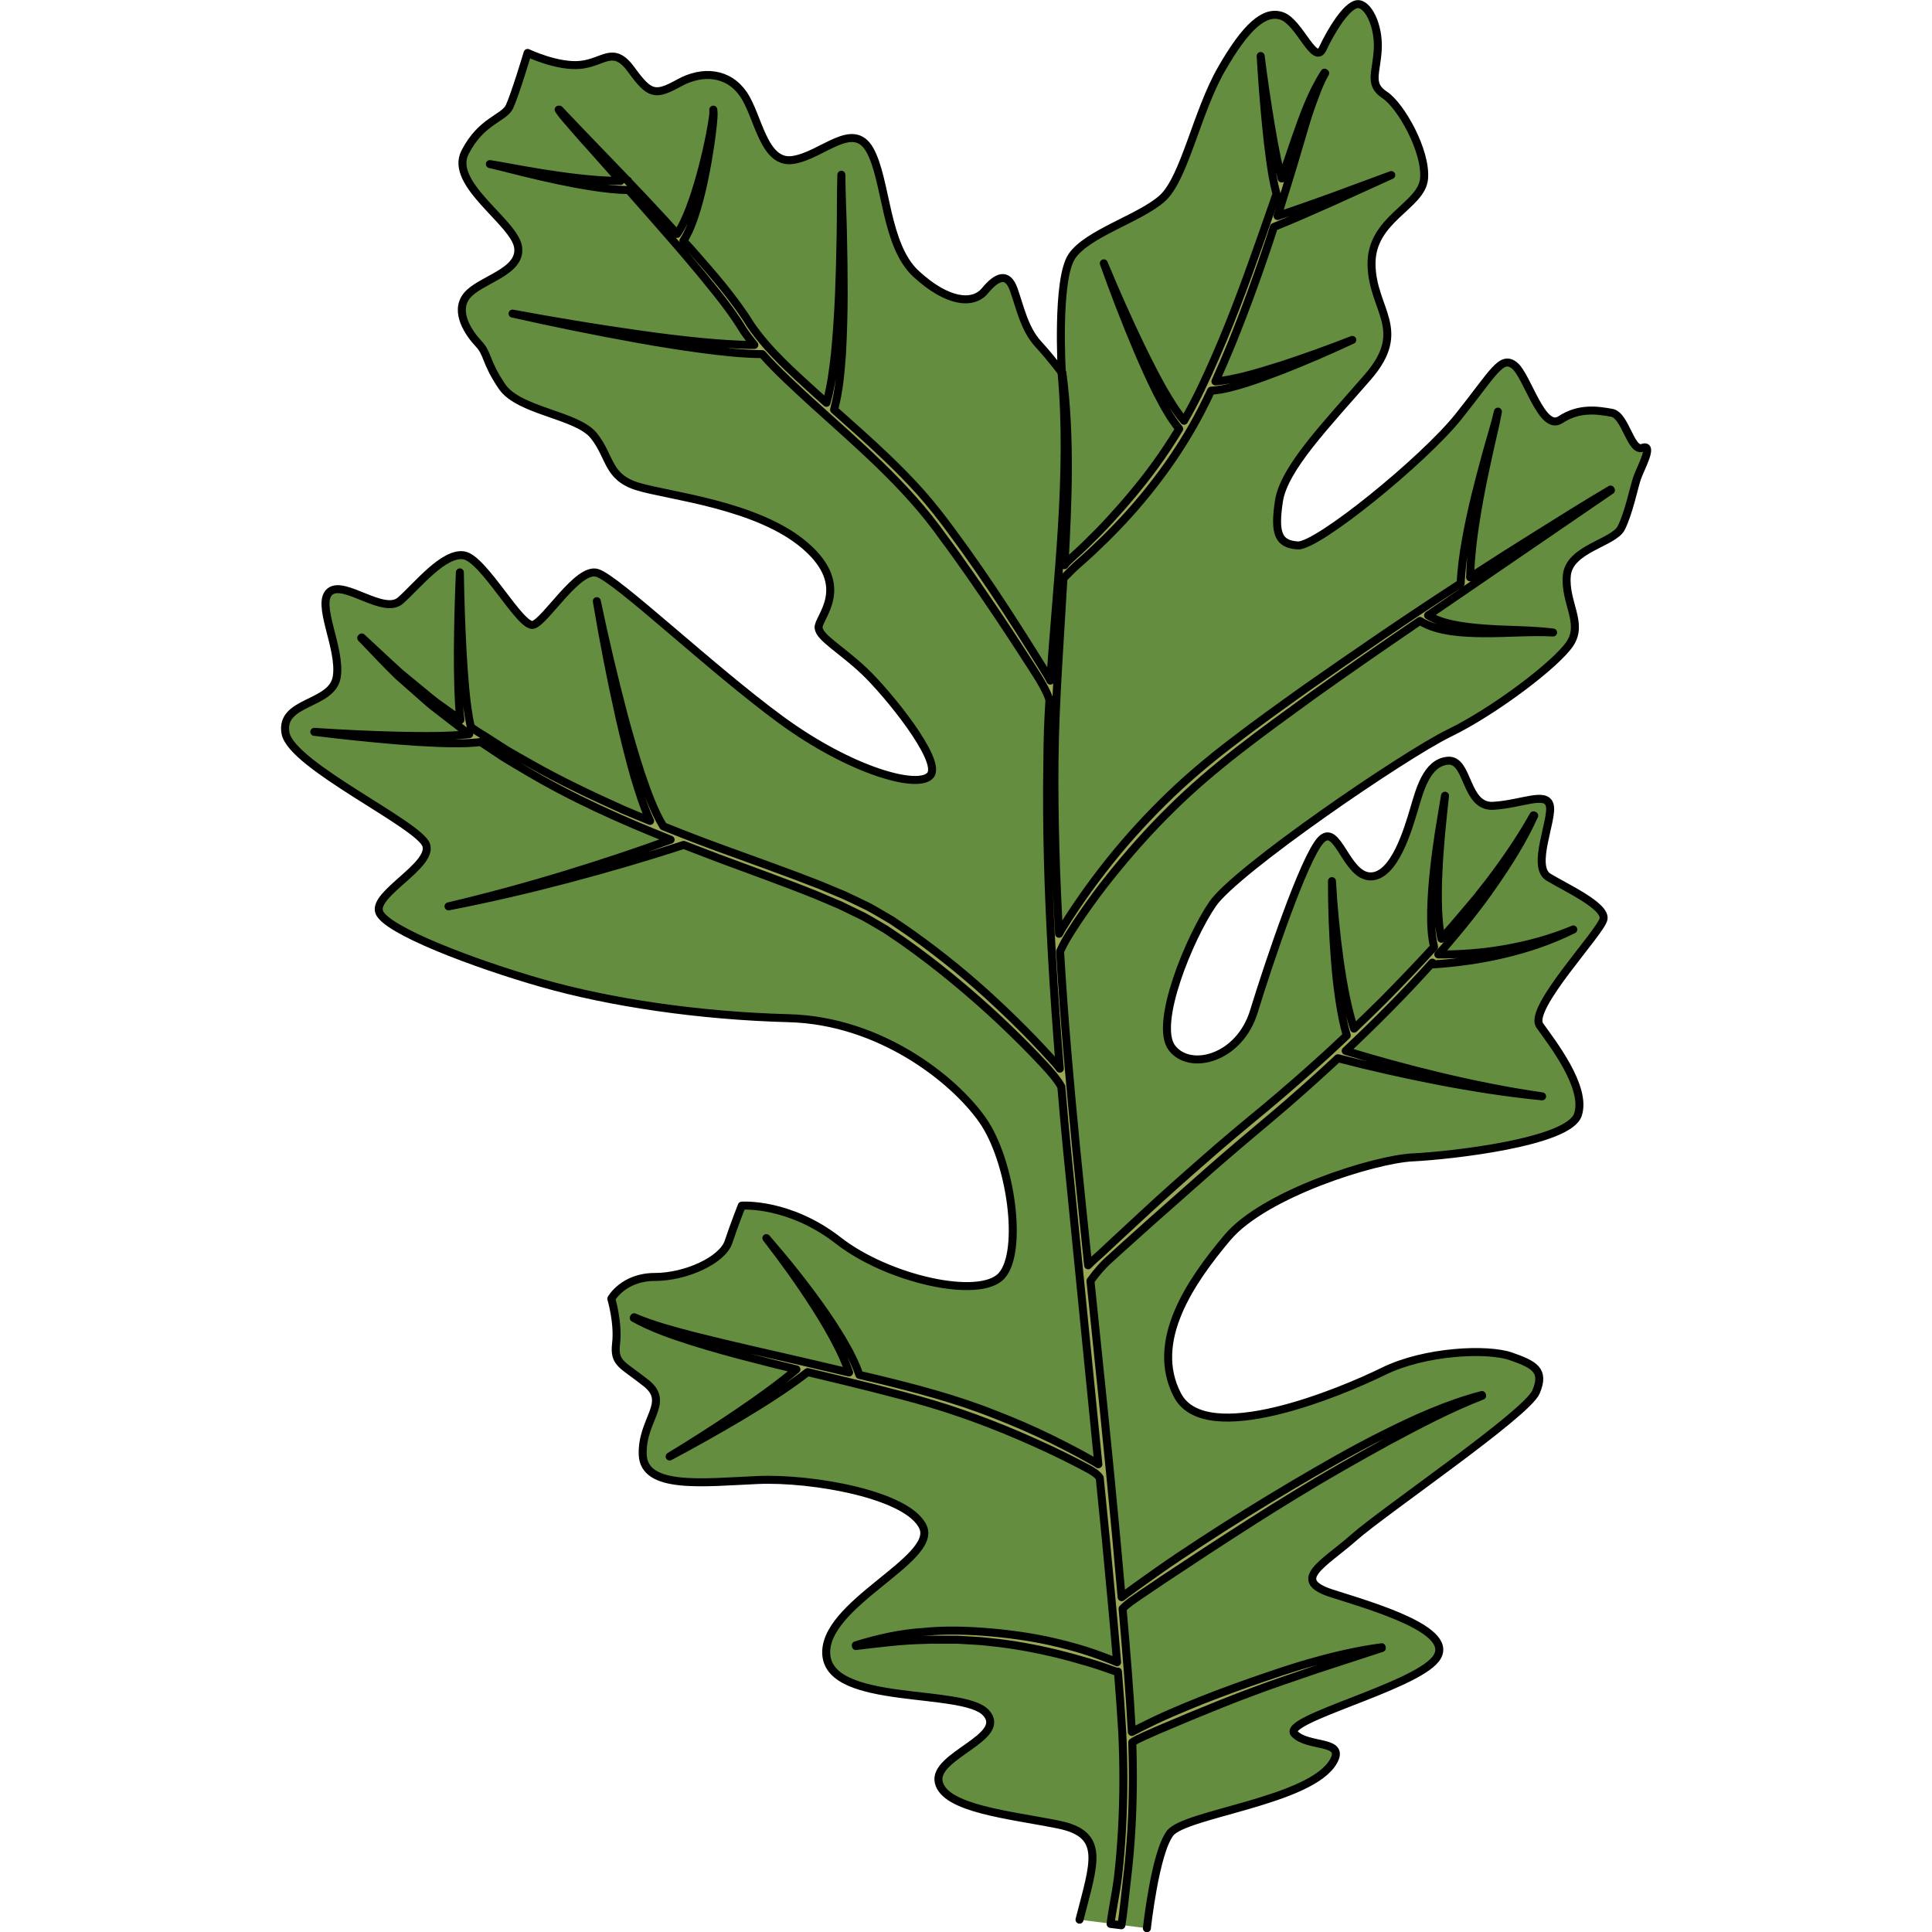 <?xml version="1.0" encoding="utf-8"?>
<!-- Created by: Science Figures, www.sciencefigures.org, Generator: Science Figures Editor -->
<svg version="1.1" id="Camada_1" xmlns="http://www.w3.org/2000/svg" xmlns:xlink="http://www.w3.org/1999/xlink" 
	 width="800px" height="800px" viewBox="0 0 171.4 241.68" enable-background="new 0 0 171.4 241.68" xml:space="preserve">
<g>
	<path fill="#658D40" d="M99.9,240.14c1.81-7.11,3.36-10.7-2.69-11.91c-6.05-1.21-14.17-1.97-14.92-5.29
		c-0.76-3.33,8.77-5.59,5.9-8.69c-2.87-3.1-19.35-0.83-19.96-7.18c-0.6-6.35,13.91-11.95,12.1-16.03c-1.81-4.08-13.91-6.2-20.71-5.9
		c-6.8,0.3-14.21,1.21-14.36-3.18s3.48-6.5,0.45-8.92c-3.02-2.42-4.08-2.42-3.78-4.99c0.3-2.57-0.6-5.59-0.6-5.59
		s1.51-2.72,5.44-2.72s8.47-2.12,9.22-4.38c0.76-2.27,1.66-4.54,1.66-4.54s5.9-0.45,12.1,4.38s17.69,7.41,20.41,4.38
		c2.72-3.02,1.21-14.36-2.42-19.51c-3.63-5.14-12.85-12.4-24.19-12.7c-11.34-0.3-22.38-1.97-30.85-4.38s-19.66-6.65-20.41-8.92
		c-0.76-2.27,6.65-5.75,5.9-8.32c-0.76-2.57-16.92-9.99-17.62-14.06s5.87-3.44,6.42-7.04c0.55-3.6-2.66-9.16-0.86-10.64
		s6.73,2.97,8.84,1.1c2.11-1.88,5.4-6.03,7.91-5.64c2.5,0.39,7.12,9.16,8.69,8.69c1.57-0.47,5.56-7.2,7.98-6.5
		c2.43,0.7,14.24,11.97,23.01,18.39s17.3,8.77,18.71,6.89c1.41-1.88-5.4-10.25-8.3-12.99c-2.9-2.74-5.56-4.15-5.71-5.4
		c-0.16-1.25,4.3-5.09-1.64-10.25c-5.95-5.17-17.14-6.26-20.98-7.44c-3.84-1.17-3.37-3.68-5.48-6.34
		c-2.11-2.66-9.39-3.05-11.51-6.18c-2.11-3.13-1.72-4.07-2.9-5.32s-3.13-3.99-1.49-6.03c1.64-2.03,6.81-2.9,6.42-6.03
		c-0.39-3.13-8.69-7.91-6.65-11.9s4.85-4.23,5.56-5.71c0.7-1.49,2.27-6.73,2.27-6.73s3.76,1.8,6.65,1.49
		c2.9-0.31,4.07-2.5,6.34,0.63c2.27,3.13,2.97,3.29,5.95,1.64c2.97-1.64,6.18-1.33,8.06,1.41c1.88,2.74,2.5,8.77,6.18,8.22
		c3.68-0.55,7.51-5.01,9.63-1.25c2.11,3.76,1.88,11.9,5.79,15.5c3.91,3.6,7.12,3.91,8.61,2.11c1.49-1.8,2.82-2.35,3.6-0.16
		c0.78,2.19,1.33,4.93,3.05,6.81s2.97,3.6,2.97,3.6s-0.7-11.66,1.25-14.56c1.96-2.9,8.61-4.77,11.35-7.28
		c2.74-2.5,4.3-10.8,7.36-16.12c3.05-5.32,5.4-7.44,7.59-6.65c2.19,0.78,4.07,6.26,5.09,4.07s2.97-5.4,4.3-5.56s2.74,2.66,2.58,5.64
		c-0.16,2.97-1.17,4.38,0.86,5.71c2.03,1.33,5.24,7.04,4.93,10.49c-0.31,3.44-6.65,5.01-6.57,10.72c0.08,5.71,4.7,8.14-0.47,14.09
		c-5.17,5.95-10.49,11.43-11.11,15.5s-0.08,5.4,2.35,5.56c2.43,0.16,15.73-10.64,20.11-16.12c4.38-5.48,5.32-7.67,6.97-6.42
		c1.64,1.25,3.44,8.37,5.79,6.81s4.7-1.17,6.42-0.86s2.35,4.93,3.84,4.38s-0.31,2.66-0.7,3.84c-0.39,1.17-1.02,4.3-1.96,6.18
		c-0.94,1.88-6.5,2.58-6.81,5.95c-0.31,3.37,2.11,5.95,0.39,8.53c-1.72,2.58-9.47,8.45-15.11,11.19s-26.69,17.14-29.59,21.37
		c-2.9,4.23-7.36,15.03-5.09,18c2.27,2.97,8.45,1.33,10.25-4.54c1.8-5.87,6.26-19.18,8.37-21.45s3.13,4.46,6.18,4.54
		c3.05,0.08,4.77-6.03,5.48-8.37c0.7-2.35,1.57-5.87,4.23-6.1c2.66-0.23,2.11,5.87,5.71,5.64s6.57-1.8,7.04-0.08s-2.35,7.67-0.16,9
		c2.19,1.33,7.2,3.6,6.89,5.24c-0.31,1.64-9.47,11.19-7.98,13.31c1.49,2.11,5.95,7.75,4.77,11.19c-1.17,3.44-15.89,5.09-20.66,5.32
		c-4.77,0.23-18.55,4.54-23.17,10.02c-4.62,5.48-9.78,12.99-6.26,19.72c3.52,6.73,20.51-0.39,25.75-2.97
		c5.24-2.58,13.07-2.9,15.97-1.88c2.9,1.02,4.3,1.72,3.13,4.46c-1.17,2.74-19,14.86-22.77,18.19s-8,5.33-2.78,7
		c5.22,1.67,15.77,4.67,13,8.22c-2.78,3.55-19.33,7.55-17.66,9.33c1.67,1.78,6.4,0.73,4.89,3.44c-2.79,5-18.55,6.55-20.44,9
		c-1.89,2.44-2.91,11.9-2.91,11.9"/>
	<path fill="none" stroke="#000000" stroke-linecap="round" stroke-linejoin="round" stroke-miterlimit="10" d="M99.9,240.14
		c1.81-7.11,3.36-10.7-2.69-11.91c-6.05-1.21-14.17-1.97-14.92-5.29c-0.76-3.33,8.77-5.59,5.9-8.69c-2.87-3.1-19.35-0.83-19.96-7.18
		c-0.6-6.35,13.91-11.95,12.1-16.03c-1.81-4.08-13.91-6.2-20.71-5.9c-6.8,0.3-14.21,1.21-14.36-3.18s3.48-6.5,0.45-8.92
		c-3.02-2.42-4.08-2.42-3.78-4.99c0.3-2.57-0.6-5.59-0.6-5.59s1.51-2.72,5.44-2.72s8.47-2.12,9.22-4.38
		c0.76-2.27,1.66-4.54,1.66-4.54s5.9-0.45,12.1,4.38s17.69,7.41,20.41,4.38c2.72-3.02,1.21-14.36-2.42-19.51
		c-3.63-5.14-12.85-12.4-24.19-12.7c-11.34-0.3-22.38-1.97-30.85-4.38s-19.66-6.65-20.41-8.92c-0.76-2.27,6.65-5.75,5.9-8.32
		c-0.76-2.57-16.92-9.99-17.62-14.06s5.87-3.44,6.42-7.04c0.55-3.6-2.66-9.16-0.86-10.64s6.73,2.97,8.84,1.1
		c2.11-1.88,5.4-6.03,7.91-5.64c2.5,0.39,7.12,9.16,8.69,8.69c1.57-0.47,5.56-7.2,7.98-6.5c2.43,0.7,14.24,11.97,23.01,18.39
		s17.3,8.77,18.71,6.89c1.41-1.88-5.4-10.25-8.3-12.99c-2.9-2.74-5.56-4.15-5.71-5.4c-0.16-1.25,4.3-5.09-1.64-10.25
		c-5.95-5.17-17.14-6.26-20.98-7.44c-3.84-1.17-3.37-3.68-5.48-6.34c-2.11-2.66-9.39-3.05-11.51-6.18c-2.11-3.13-1.72-4.07-2.9-5.32
		s-3.13-3.99-1.49-6.03c1.64-2.03,6.81-2.9,6.42-6.03c-0.39-3.13-8.69-7.91-6.65-11.9s4.85-4.23,5.56-5.71
		c0.7-1.49,2.27-6.73,2.27-6.73s3.76,1.8,6.65,1.49c2.9-0.31,4.07-2.5,6.34,0.63c2.27,3.13,2.97,3.29,5.95,1.64
		c2.97-1.64,6.18-1.33,8.06,1.41c1.88,2.74,2.5,8.77,6.18,8.22c3.68-0.55,7.51-5.01,9.63-1.25c2.11,3.76,1.88,11.9,5.79,15.5
		c3.91,3.6,7.12,3.91,8.61,2.11c1.49-1.8,2.82-2.35,3.6-0.16c0.78,2.19,1.33,4.93,3.05,6.81s2.97,3.6,2.97,3.6
		s-0.7-11.66,1.25-14.56c1.96-2.9,8.61-4.77,11.35-7.28c2.74-2.5,4.3-10.8,7.36-16.12c3.05-5.32,5.4-7.44,7.59-6.65
		c2.19,0.78,4.07,6.26,5.09,4.07s2.97-5.4,4.3-5.56s2.74,2.66,2.58,5.64c-0.16,2.97-1.17,4.38,0.86,5.71
		c2.03,1.33,5.24,7.04,4.93,10.49c-0.31,3.44-6.65,5.01-6.57,10.72c0.08,5.71,4.7,8.14-0.47,14.09
		c-5.17,5.95-10.49,11.43-11.11,15.5s-0.08,5.4,2.35,5.56c2.43,0.16,15.73-10.64,20.11-16.12c4.38-5.48,5.32-7.67,6.97-6.42
		c1.64,1.25,3.44,8.37,5.79,6.81s4.7-1.17,6.42-0.86s2.35,4.93,3.84,4.38s-0.31,2.66-0.7,3.84c-0.39,1.17-1.02,4.3-1.96,6.18
		c-0.94,1.88-6.5,2.58-6.81,5.95c-0.31,3.37,2.11,5.95,0.39,8.53c-1.72,2.58-9.47,8.45-15.11,11.19s-26.69,17.14-29.59,21.37
		c-2.9,4.23-7.36,15.03-5.09,18c2.27,2.97,8.45,1.33,10.25-4.54c1.8-5.87,6.26-19.18,8.37-21.45s3.13,4.46,6.18,4.54
		c3.05,0.08,4.77-6.03,5.48-8.37c0.7-2.35,1.57-5.87,4.23-6.1c2.66-0.23,2.11,5.87,5.71,5.64s6.57-1.8,7.04-0.08s-2.35,7.67-0.16,9
		c2.19,1.33,7.2,3.6,6.89,5.24c-0.31,1.64-9.47,11.19-7.98,13.31c1.49,2.11,5.95,7.75,4.77,11.19c-1.17,3.44-15.89,5.09-20.66,5.32
		c-4.77,0.23-18.55,4.54-23.17,10.02c-4.62,5.48-9.78,12.99-6.26,19.72c3.52,6.73,20.51-0.39,25.75-2.97
		c5.24-2.58,13.07-2.9,15.97-1.88c2.9,1.02,4.3,1.72,3.13,4.46c-1.17,2.74-19,14.86-22.77,18.19s-8,5.33-2.78,7
		c5.22,1.67,15.77,4.67,13,8.22c-2.78,3.55-19.33,7.55-17.66,9.33c1.67,1.78,6.4,0.73,4.89,3.44c-2.79,5-18.55,6.55-20.44,9
		c-1.89,2.44-2.91,11.9-2.91,11.9"/>
	<path fill="#9AA958" stroke="#000000" stroke-linecap="round" stroke-linejoin="round" stroke-miterlimit="10" d="M153.06,119.33
		c2.98-0.71,5.89-1.7,8.61-3.06c-2.81,1.18-5.75,1.97-8.73,2.48c-2.7,0.46-5.44,0.67-8.16,0.64c0.24-0.28,0.49-0.54,0.73-0.82
		c2.17-2.54,4.3-5.14,6.19-7.9c1.91-2.75,3.7-5.59,5.08-8.64l-0.09-0.04c-1.63,2.91-3.52,5.65-5.53,8.3l-1.54,1.96l-1.61,1.91
		c-0.92,1.11-1.88,2.2-2.84,3.27c-0.26-1.16-0.36-2.4-0.41-3.62c-0.06-1.58-0.04-3.16,0.04-4.75c0.07-1.59,0.19-3.18,0.33-4.76
		c0.14-1.59,0.33-3.17,0.49-4.76c-0.25,1.57-0.54,3.14-0.78,4.72c-0.24,1.58-0.45,3.16-0.62,4.76c-0.17,1.59-0.29,3.19-0.33,4.81
		c-0.03,1.52,0,3.06,0.36,4.63c-2.08,2.27-4.22,4.5-6.38,6.69c-1.2,1.19-2.41,2.36-3.63,3.53c-0.4-1.23-0.71-2.5-0.98-3.78
		c-0.34-1.6-0.6-3.22-0.83-4.85c-0.45-3.26-0.77-6.54-0.95-9.83c-0.01,3.3,0.11,6.6,0.37,9.89c0.13,1.65,0.3,3.3,0.55,4.94
		c0.23,1.5,0.5,3,0.93,4.48c-0.89,0.84-1.78,1.68-2.68,2.5c-2.46,2.24-4.97,4.43-7.52,6.56c-2.57,2.12-5.15,4.26-7.65,6.47
		c-2.52,2.2-5.01,4.41-7.46,6.68l-3.67,3.4l-1.83,1.71c-0.34,0.31-0.99,0.85-1.54,1.43c-0.5-4.81-1-9.63-1.48-14.44
		c-0.82-8.48-1.53-16.32-2.03-24.83c0.48-1.07,0.95-1.81,1.35-2.45c0.5-0.79,1.02-1.58,1.56-2.35c1.07-1.55,2.19-3.06,3.37-4.53
		c2.35-2.94,4.85-5.76,7.53-8.4c5.33-5.31,11.51-9.72,17.63-14.17c4.48-3.21,9.02-6.33,13.57-9.44c1.21,0.75,2.55,1.08,3.85,1.28
		c1.44,0.21,2.87,0.26,4.3,0.26c2.85,0.02,5.68-0.24,8.51-0.09c-2.82-0.34-5.68-0.28-8.49-0.49c-1.41-0.1-2.81-0.25-4.16-0.54
		c-1.07-0.23-2.12-0.58-2.99-1.11c1.37-0.94,2.74-1.87,4.11-2.81l18.77-12.85l-0.05-0.08c-3.27,1.93-6.48,3.95-9.69,5.96
		c-2.64,1.65-5.27,3.32-7.88,5.02c0.03-1.48,0.17-2.98,0.34-4.47c0.22-1.82,0.52-3.63,0.85-5.44c0.33-1.81,0.71-3.61,1.11-5.41
		c0.38-1.8,0.86-3.59,1.18-5.41c-0.42,1.79-0.99,3.55-1.47,5.33c-0.49,1.78-0.96,3.57-1.4,5.36c-0.43,1.8-0.83,3.61-1.15,5.44
		c-0.31,1.76-0.56,3.54-0.64,5.36c-0.18,0.12-0.36,0.23-0.54,0.35c-6.36,4.13-12.62,8.43-18.84,12.78c-3.09,2.21-6.18,4.41-9.2,6.74
		c-3.03,2.31-5.96,4.78-8.67,7.48c-2.72,2.69-5.26,5.54-7.59,8.57c-1.17,1.51-2.29,3.06-3.35,4.64c-0.54,0.79-1.05,1.59-1.55,2.41
		c-0.18,0.28-0.35,0.57-0.5,0.86c-0.4-7.17-0.63-14.35-0.57-21.53c0.04-4.05,0.23-8.1,0.47-12.15l0.65-10.79
		c0.68-0.7,1.31-1.32,1.81-1.76c0.57-0.5,1.13-1,1.68-1.51c1.1-1.03,2.18-2.08,3.22-3.17c2.09-2.17,4.03-4.49,5.81-6.93
		c1.78-2.44,3.38-5.01,4.77-7.7c0.41-0.79,0.8-1.59,1.18-2.4c1.58-0.1,2.96-0.53,4.36-0.95c1.53-0.49,3.03-1.05,4.52-1.62
		c2.97-1.17,5.89-2.43,8.78-3.78c-2.96,1.16-5.96,2.24-8.97,3.22c-1.51,0.48-3.03,0.94-4.56,1.33c-1.19,0.28-2.43,0.56-3.59,0.64
		c0.7-1.55,1.36-3.11,2.01-4.67c1.95-4.82,3.71-9.71,5.31-14.65c2.46-0.99,4.87-2.06,7.28-3.13l7.4-3.36l-7.61,2.81
		c-2.2,0.79-4.41,1.58-6.62,2.31c0.1-0.3,0.2-0.6,0.29-0.91c0.23-0.73,0.46-1.47,0.68-2.2l0.01,0c0-0.01,0-0.01,0-0.02
		c0.66-2.12,1.3-4.24,1.92-6.37c0.43-1.43,0.82-2.87,1.33-4.27c0.51-1.39,0.99-2.82,1.73-4.1l-0.08-0.06
		c-1.65,2.53-2.65,5.4-3.64,8.22l-1.72,5.02c-0.22-0.83-0.42-1.68-0.6-2.53c-0.29-1.4-0.55-2.82-0.78-4.24
		c-0.47-2.84-0.89-5.69-1.25-8.55c0.17,2.88,0.39,5.75,0.67,8.63c0.14,1.44,0.3,2.87,0.5,4.31c0.2,1.43,0.42,2.85,0.81,4.3
		l-0.53,1.55c-1.97,5.64-3.92,11.28-6.22,16.78c-1.16,2.74-2.35,5.47-3.73,8.09c-0.35,0.66-0.71,1.32-1.08,1.96
		c-0.99-1.17-1.84-2.59-2.65-3.97c-0.94-1.67-1.81-3.4-2.66-5.13c-1.68-3.48-3.25-7.02-4.73-10.59c1.3,3.65,2.69,7.26,4.2,10.83
		c0.76,1.78,1.55,3.56,2.42,5.3c0.82,1.57,1.62,3.13,2.81,4.58c-0.94,1.55-1.93,3.06-3,4.53c-1.74,2.39-3.65,4.66-5.66,6.85
		c-1,1.09-2.05,2.15-3.11,3.18c-0.53,0.51-1.08,1.02-1.63,1.51c-0.34,0.3-0.68,0.6-0.95,0.98c0.43-8.01,0.78-16.09-0.26-24.07
		l-0.1,0.01c1.15,12.85-0.57,25.64-1.41,38.5c-0.21-0.44-0.47-0.85-0.72-1.26l-1.59-2.55c-1.06-1.7-2.15-3.39-3.24-5.07
		c-2.19-3.36-4.46-6.67-6.86-9.9c-1.19-1.62-2.44-3.21-3.78-4.73c-1.35-1.51-2.77-2.95-4.22-4.34c-2.17-2.08-4.41-4.06-6.64-6.04
		c0.63-2.36,0.82-4.7,0.99-7.05c0.14-2.49,0.2-4.97,0.21-7.46c0-2.48-0.03-4.96-0.09-7.44c-0.05-2.48-0.18-4.96-0.2-7.44
		c-0.08,2.48-0.04,4.96-0.09,7.44c-0.04,2.48-0.1,4.96-0.2,7.43c-0.11,2.47-0.26,4.94-0.5,7.4c-0.23,2.12-0.51,4.27-1.07,6.26
		c-0.44-0.39-0.89-0.79-1.32-1.18c-2.93-2.68-5.97-5.35-8.16-8.56c-2.13-3.44-4.83-6.47-7.47-9.48c-0.31-0.35-0.63-0.69-0.95-1.04
		c0.76-1.2,1.2-2.46,1.6-3.73c0.43-1.38,0.76-2.78,1.05-4.19c0.29-1.4,0.53-2.82,0.74-4.23c0.1-0.71,0.19-1.42,0.27-2.13
		c0.05-0.71,0.19-1.43,0.08-2.13c0.05,0.7-0.13,1.41-0.23,2.11c-0.12,0.7-0.26,1.4-0.41,2.1c-0.3,1.39-0.64,2.78-1.02,4.15
		c-0.38,1.37-0.81,2.72-1.31,4.04c-0.43,1.11-0.92,2.22-1.56,3.14c-2.01-2.22-4.06-4.42-6.13-6.58l0-0.07c-0.02,0-0.04,0-0.06,0
		c-2.85-2.98-5.73-5.92-8.53-8.89h-0.1c0.59,0.89,1.27,1.57,1.92,2.35c0.65,0.76,1.32,1.51,1.99,2.25l3.84,4.31
		c-1.11,0.01-2.24-0.06-3.36-0.15c-1.45-0.12-2.89-0.29-4.34-0.5c-1.44-0.2-2.89-0.43-4.33-0.69c-1.44-0.24-2.87-0.54-4.32-0.76
		c1.43,0.32,2.84,0.71,4.26,1.05c1.42,0.35,2.85,0.67,4.29,0.98c1.44,0.3,2.88,0.58,4.34,0.8c1.46,0.22,2.93,0.4,4.44,0.42l0-0.04
		c2.37,2.69,4.75,5.38,7.08,8.1c1.3,1.52,2.57,3.06,3.81,4.61c1.26,1.57,2.41,3.11,3.46,4.84c0.44,0.65,0.91,1.26,1.4,1.86
		c-2.2,0-4.44-0.17-6.66-0.38c-2.63-0.26-5.26-0.58-7.88-0.96c-5.25-0.74-10.48-1.61-15.7-2.58c5.18,1.16,10.38,2.22,15.61,3.16
		c2.61,0.47,5.24,0.89,7.88,1.25c2.55,0.34,5.11,0.64,7.74,0.66c1.85,2.09,3.91,3.95,5.93,5.82c5.93,5.39,12.08,10.53,16.67,17.04
		c2.39,3.19,4.63,6.49,6.87,9.8c1.11,1.66,2.21,3.33,3.29,5.01l1.62,2.52c0.45,0.72,1.3,2.15,1.55,3.08
		c-0.18,2.93-0.24,4.76-0.26,7.7c-0.14,8.14,0.12,16.27,0.58,24.39c0.26,4.68,0.6,9.35,0.98,14.02c-0.31-0.43-0.67-0.83-1.03-1.22
		c-0.74-0.82-1.5-1.62-2.26-2.42c-1.54-1.59-3.11-3.14-4.73-4.64c-3.23-3.02-6.66-5.82-10.26-8.4c-0.9-0.65-1.83-1.25-2.74-1.88
		c-0.97-0.56-1.93-1.15-2.91-1.68c-1-0.48-2-0.98-3.01-1.44l-3.06-1.28c-4.11-1.62-8.26-3.07-12.38-4.58
		c-2.43-0.88-4.84-1.82-7.23-2.78c-1.18-1.96-2-4.27-2.77-6.52c-0.77-2.35-1.46-4.74-2.11-7.13c-1.27-4.8-2.41-9.64-3.43-14.51
		c0.82,4.91,1.77,9.79,2.86,14.65c0.56,2.43,1.15,4.85,1.83,7.25c0.57,1.88,1.14,3.76,1.98,5.59c-1.12-0.46-2.25-0.91-3.36-1.39
		c-3.99-1.8-7.95-3.66-11.75-5.84c-0.95-0.54-1.91-1.07-2.85-1.63l-2.76-1.77c-0.58-0.34-1.15-0.72-1.71-1.1l0.01,0
		c-0.36-1.51-0.54-3.14-0.7-4.74c-0.15-1.61-0.26-3.23-0.35-4.86c-0.17-3.25-0.28-6.5-0.33-9.76c-0.14,3.25-0.23,6.51-0.25,9.77
		c-0.01,1.63,0.01,3.26,0.06,4.9c0.05,1.26,0.1,2.51,0.26,3.78c-0.8-0.57-1.59-1.16-2.39-1.72c-0.91-0.61-1.73-1.34-2.58-2.03
		l-2.54-2.09c-1.63-1.47-3.22-2.98-4.83-4.47l-0.07,0.07c1.54,1.57,3.02,3.21,4.61,4.73l2.48,2.19c0.83,0.73,1.64,1.48,2.53,2.13
		c0.99,0.75,1.96,1.53,2.96,2.28c0.01,0.03,0.01,0.06,0.01,0.09l0.08-0.02c0.28,0.21,0.56,0.42,0.84,0.63
		c-1.26,0.14-2.57,0.19-3.86,0.22c-1.72,0.03-3.44,0.01-5.17-0.03c-3.45-0.09-6.9-0.25-10.35-0.48c3.43,0.42,6.87,0.78,10.32,1.07
		c1.73,0.14,3.46,0.25,5.19,0.32c1.74,0.06,3.47,0.1,5.28-0.11l0-0.02c0.01,0,0.01,0.01,0.02,0.01l2.76,1.84
		c0.94,0.59,1.9,1.13,2.84,1.7c5.78,3.45,11.93,6.2,18.16,8.68c-4.29,1.56-8.64,3-13.02,4.34c-4.87,1.49-9.8,2.83-14.76,4
		c5.01-0.97,9.99-2.13,14.92-3.43c4.87-1.29,9.7-2.69,14.5-4.26c1.41,0.55,2.83,1.09,4.25,1.63c4.12,1.54,8.26,3.01,12.32,4.64
		l3.01,1.28l2.93,1.42c0.95,0.52,1.86,1.08,2.79,1.62c0.9,0.62,1.81,1.21,2.7,1.85c3.55,2.54,6.93,5.32,10.17,8.25
		c1.62,1.47,3.19,2.99,4.73,4.54c0.77,0.78,1.53,1.57,2.27,2.37c0.6,0.65,1.55,1.71,2.07,2.65c0.25,2.98,0.44,5.09,0.73,8.07
		l3.9,39.16c-0.2-0.14-0.41-0.26-0.62-0.38l-1.71-0.95c-1.15-0.62-2.31-1.21-3.48-1.79c-2.34-1.15-4.74-2.19-7.18-3.13
		c-4.86-1.94-9.94-3.26-14.98-4.48c-0.64-0.15-1.28-0.29-1.93-0.45c-0.55-1.62-1.34-3.08-2.18-4.5c-0.9-1.52-1.89-2.98-2.91-4.4
		c-2.05-2.85-4.25-5.58-6.54-8.21c2.14,2.76,4.18,5.61,6.06,8.54c0.94,1.47,1.83,2.96,2.63,4.5c0.64,1.23,1.24,2.49,1.66,3.77
		c-3.98-0.94-7.97-1.87-11.95-2.77c-2.53-0.58-5.04-1.18-7.55-1.81c-2.5-0.66-5.01-1.31-7.39-2.33l-0.05,0.09
		c2.28,1.27,4.77,2.12,7.24,2.91c2.48,0.78,4.99,1.48,7.51,2.12c1.86,0.49,3.73,0.95,5.6,1.4c-2.29,1.92-4.75,3.68-7.25,5.38
		c-2.82,1.91-5.7,3.75-8.61,5.52c3.01-1.6,5.99-3.27,8.93-5.02c2.85-1.71,5.66-3.48,8.33-5.54c2.71,0.65,5.42,1.29,8.11,1.97
		c2.51,0.64,5.02,1.28,7.49,2.02c2.47,0.74,4.9,1.59,7.3,2.52c2.4,0.93,4.77,1.96,7.11,3.04c1.17,0.55,2.33,1.11,3.47,1.7l1.71,0.9
		c0.4,0.23,1.03,0.58,1.35,1.07l0.76,7.62c0.48,5.15,0.99,10.31,1.41,15.46c-0.02-0.01-0.04-0.02-0.06-0.03
		c-0.33-0.14-0.67-0.28-1-0.4c-0.67-0.27-1.35-0.5-2.02-0.74c-1.36-0.47-2.74-0.85-4.13-1.19c-2.78-0.69-5.63-1.11-8.49-1.37
		c-2.85-0.25-5.73-0.35-8.59-0.06c-2.86,0.18-5.68,0.83-8.4,1.67l0.02,0.09c2.83-0.34,5.62-0.7,8.43-0.76
		c0.7-0.04,1.4-0.05,2.11-0.03l2.11,0c1.4,0.09,2.81,0.12,4.2,0.3c2.79,0.28,5.56,0.79,8.29,1.45c1.36,0.33,2.71,0.71,4.06,1.11
		c0.67,0.21,1.34,0.41,2,0.65c0.33,0.11,0.66,0.23,0.99,0.35c0.19,0.07,0.37,0.14,0.59,0.13c0.2,2.54,0.39,5.07,0.54,7.6
		c0.19,4.04,0.19,8.08-0.03,12.11c-0.12,2.01-0.27,4.03-0.51,6.03c-0.25,2.01-0.76,4.34-0.92,5.82l1.35,0.17
		c0.24-1.39,0.47-3.82,0.71-5.84c0.25-2.03,0.41-4.06,0.54-6.1c0.21-3.69,0.24-7.25,0.11-10.94c0.2-0.13,0.39-0.24,0.56-0.33
		l0.94-0.45l1.93-0.85l3.89-1.64c2.61-1.07,5.22-2.14,7.86-3.11c2.64-1,5.32-1.87,7.98-2.79l8.06-2.63l-0.02-0.1
		c-2.82,0.38-5.6,1-8.33,1.77c-2.74,0.74-5.42,1.68-8.11,2.61c-2.67,0.95-5.34,1.93-7.96,3.03c-1.31,0.55-2.62,1.1-3.9,1.71
		l-1.92,0.94l-0.96,0.5c-0.02,0.01-0.04,0.02-0.07,0.04c-0.29-5.27-0.7-10.19-1.16-15.42c0.24-0.26,0.68-0.63,0.98-0.85l1.35-0.94
		l2.73-1.84l5.5-3.63c3.69-2.4,7.38-4.79,11.14-7.07c3.75-2.3,7.58-4.46,11.42-6.58c3.87-2.07,7.75-4.13,11.86-5.73l-0.03-0.09
		c-4.28,1.12-8.35,2.96-12.29,4.94c-3.96,1.97-7.78,4.19-11.58,6.43c-3.79,2.26-7.55,4.57-11.24,6.99c-1.85,1.21-3.69,2.43-5.49,3.7
		l-2.7,1.92l-1.34,0.98c-0.14,0.11-0.29,0.22-0.43,0.33c-0.22-2.48-0.45-4.95-0.67-7.43c-0.99-10.72-2.12-21.43-3.23-32.14
		c0.84-1.17,1.65-2.03,2.13-2.47l1.85-1.68l3.72-3.34l7.49-6.62c2.51-2.19,5.04-4.33,7.61-6.48c2.56-2.16,5.05-4.38,7.51-6.65
		c0.22-0.2,0.43-0.41,0.65-0.61c4.15,1.08,8.32,2.01,12.52,2.83c4.31,0.83,8.65,1.51,13.02,1.94c-4.34-0.62-8.64-1.49-12.9-2.51
		c-3.92-0.94-7.82-2-11.67-3.18c3.75-3.54,7.4-7.19,10.84-11.04v0.23C147.03,120.46,150.09,120.03,153.06,119.33z"/>
</g>
</svg>